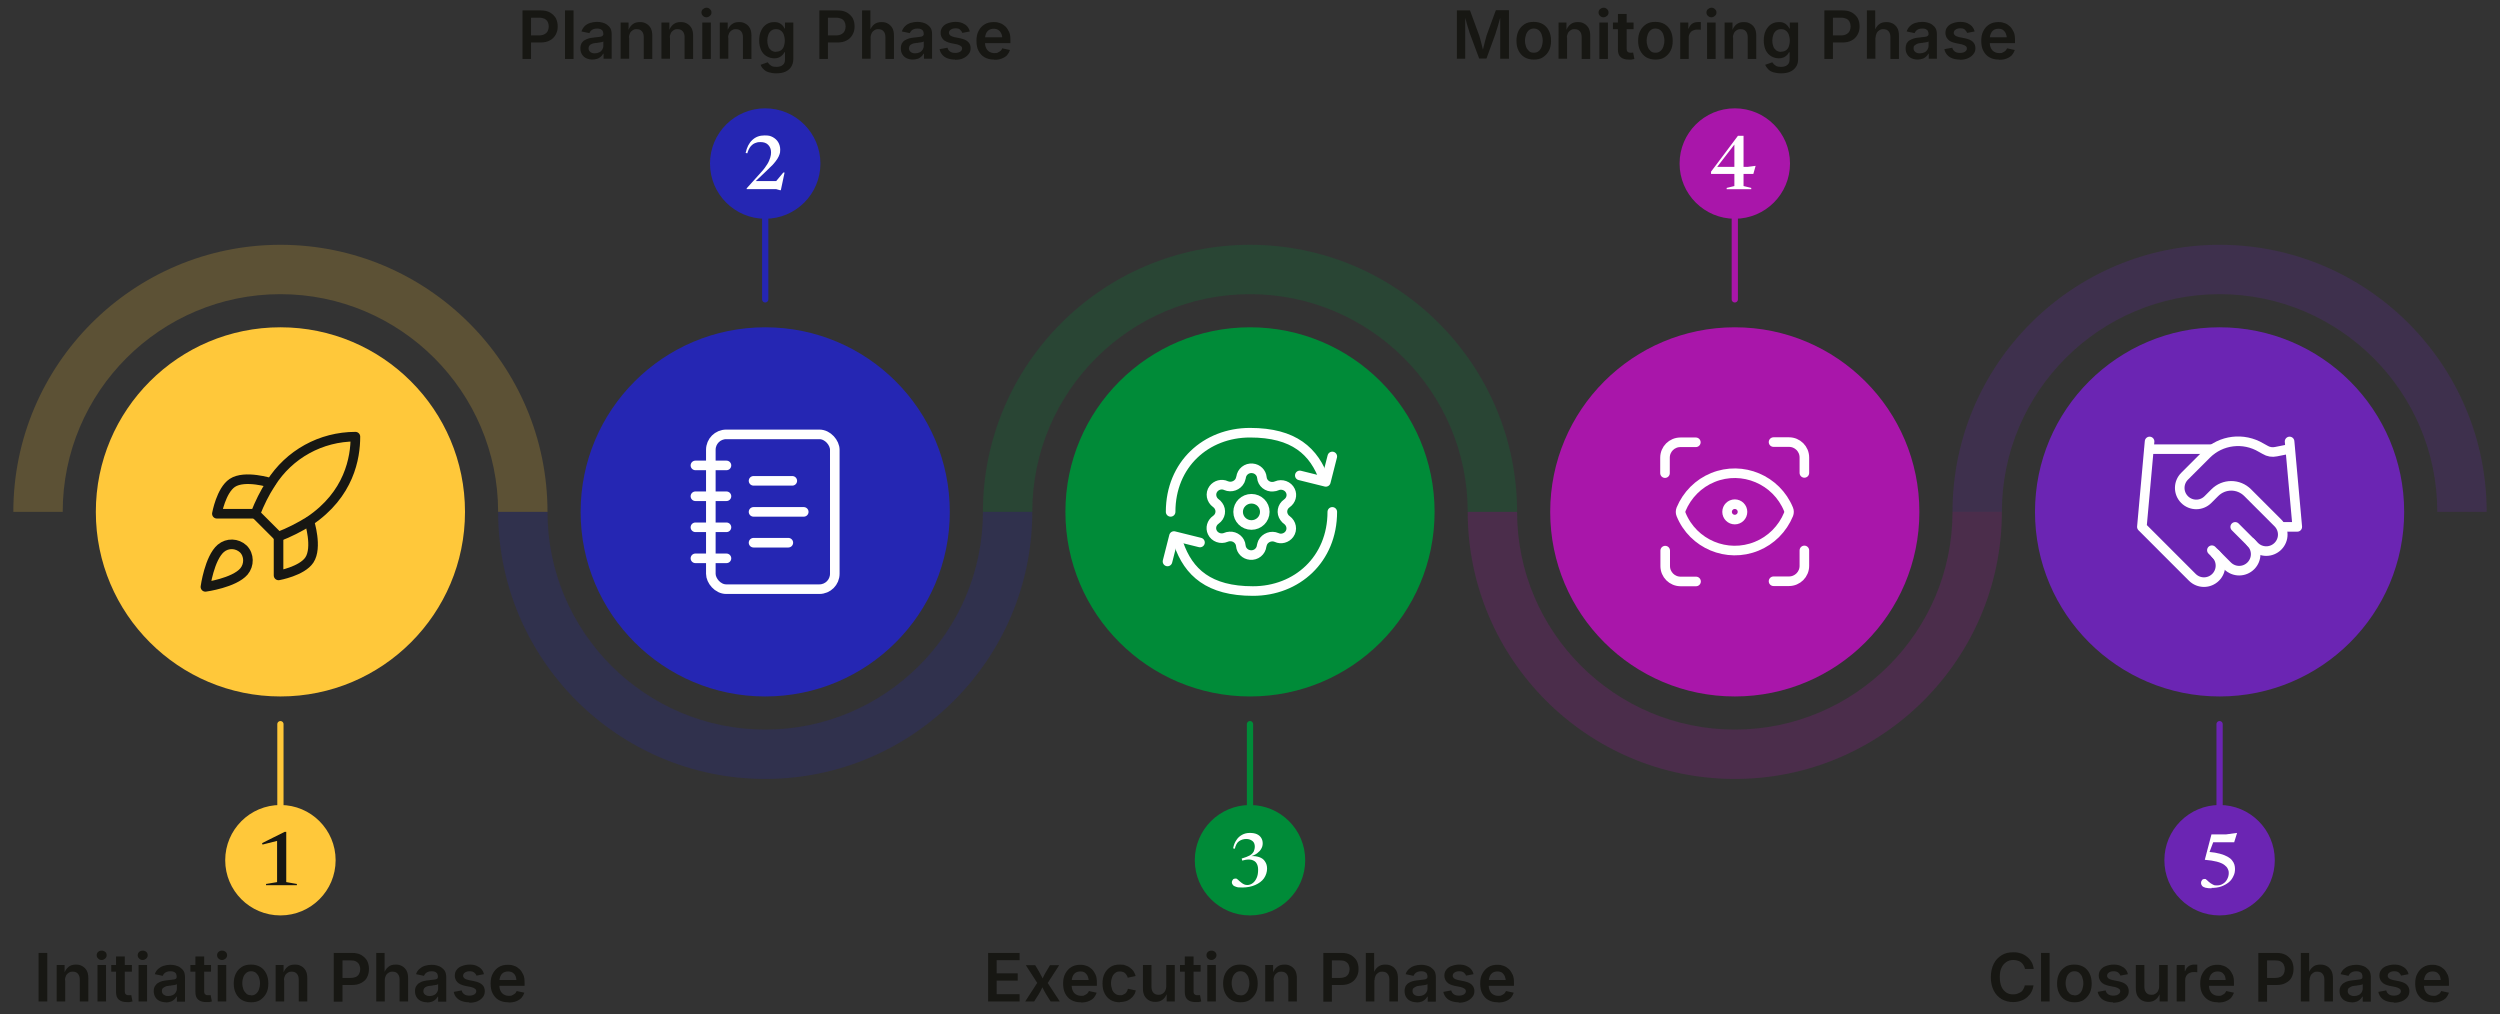 <?xml version="1.0" encoding="UTF-8"?>
<svg id="Layer_1" xmlns="http://www.w3.org/2000/svg" version="1.1" viewBox="0 0 1200 486.9">
  <rect x="0" y="0" width="1200" height="486.9" fill="#333333" stroke="none"/>
  <!-- Generator: Adobe Illustrator 30.0.0, SVG Export Plug-In . SVG Version: 2.1.1 Build 123)  -->
  <defs>
    <style>
      .st0 {
        fill: #008b38;
      }

      .st1 {
        stroke: #2526b3;
      }

      .st1, .st2, .st3, .st4, .st5, .st6, .st7 {
        fill: none;
        stroke-linecap: round;
        stroke-linejoin: round;
      }

      .st1, .st3, .st5, .st6, .st7 {
        stroke-width: 3px;
      }

      .st2 {
        stroke: #171713;
      }

      .st2, .st4 {
        stroke-width: 4.6px;
      }

      .st8 {
        fill: #171713;
      }

      .st9 {
        fill: #6b25b3;
      }

      .st10 {
        fill: #a916aa;
      }

      .st11 {
        fill: #ffc83a;
      }

      .st3 {
        stroke: #a916aa;
      }

      .st12 {
        fill: #fff;
      }

      .st4 {
        stroke: #fff;
      }

      .st13 {
        opacity: .2;
      }

      .st5 {
        stroke: #ffc83a;
      }

      .st14 {
        fill: #2526b3;
      }

      .st6 {
        stroke: #6b25b3;
      }

      .st7 {
        stroke: #008b38;
      }
    </style>
  </defs>
  <circle class="st14" cx="367.3" cy="245.7" r="88.6"/>
  <circle class="st11" cx="134.6" cy="245.7" r="88.6"/>
  <circle class="st0" cx="600" cy="245.7" r="88.6"/>
  <circle class="st10" cx="832.7" cy="245.7" r="88.6"/>
  <g class="st13">
    <path class="st11" d="M262.8,245.7h-23.7c0-57.6-46.9-104.5-104.5-104.5S30.1,188,30.1,245.7H6.4c0-70.7,57.5-128.2,128.2-128.2s128.2,57.5,128.2,128.2h0Z"/>
  </g>
  <g class="st13">
    <path class="st0" d="M728.2,245.7h-23.7c0-57.6-46.9-104.5-104.5-104.5s-104.5,46.9-104.5,104.5h-23.7c0-70.7,57.5-128.2,128.2-128.2s128.2,57.5,128.2,128.2h0Z"/>
  </g>
  <g class="st13">
    <path class="st14" d="M367.3,373.9c-70.7,0-128.2-57.5-128.2-128.2h23.7c0,57.6,46.9,104.5,104.5,104.5s104.5-46.9,104.5-104.5h23.7c0,70.7-57.5,128.2-128.2,128.2h0Z"/>
  </g>
  <g class="st13">
    <path class="st10" d="M832.7,373.9c-70.7,0-128.2-57.5-128.2-128.2h23.7c0,57.6,46.9,104.5,104.5,104.5s104.5-46.9,104.5-104.5h23.7c0,70.7-57.5,128.2-128.2,128.2h0Z"/>
  </g>
  <g>
    <path class="st8" d="M22.7,457.4v23.3h-4.2v-23.3h4.2Z"/>
    <path class="st8" d="M31.3,470.5v10.2h-4.1v-17.5h3.8v4.3c0,0-.3,0-.3,0,.5-1.5,1.2-2.6,2.2-3.4,1-.8,2.1-1.1,3.6-1.1s2.2.3,3.1.8c.9.5,1.6,1.3,2.1,2.2.5,1,.7,2.2.7,3.6v11.1h-4.1v-10.5c0-1.2-.3-2.1-.9-2.8-.6-.7-1.4-1-2.5-1s-1.4.2-1.9.5-1,.8-1.3,1.4c-.3.6-.5,1.3-.5,2.2h0Z"/>
    <path class="st8" d="M48.8,460.8c-.7,0-1.2-.2-1.7-.7s-.7-1-.7-1.6.2-1.1.7-1.6c.5-.4,1-.6,1.7-.6s1.2.2,1.7.6.7,1,.7,1.6-.2,1.1-.7,1.6c-.5.4-1,.7-1.7.7ZM46.8,480.7v-17.5h4.1v17.5h-4.1Z"/>
    <path class="st8" d="M63.3,463.2v3.2h-9.9v-3.2h9.9ZM55.8,459.1h4.1v16.7c0,.6.1,1.1.4,1.4s.7.5,1.3.5.4,0,.7,0c.3,0,.5,0,.7-.1l.6,3.1c-.5.1-.9.2-1.4.3s-.9,0-1.3,0c-1.7,0-3-.4-3.9-1.2s-1.3-2-1.3-3.6v-17h0Z"/>
    <path class="st8" d="M68.5,460.8c-.7,0-1.2-.2-1.7-.7-.5-.4-.7-1-.7-1.6s.2-1.1.7-1.6c.5-.4,1-.6,1.7-.6s1.2.2,1.7.6.7,1,.7,1.6-.2,1.1-.7,1.6c-.5.4-1,.7-1.7.7ZM66.5,480.7v-17.5h4.1v17.5h-4.1Z"/>
    <path class="st8" d="M79.7,481.1c-1.1,0-2.1-.2-3-.6-.9-.4-1.6-1-2.1-1.8-.5-.8-.8-1.7-.8-2.9s.2-1.8.6-2.5c.4-.6.9-1.2,1.5-1.5.6-.4,1.3-.7,2.1-.9s1.6-.3,2.5-.4c1-.1,1.8-.2,2.5-.3.6,0,1.1-.2,1.4-.4s.4-.5.4-.9h0c0-.6-.1-1.1-.3-1.5-.2-.4-.6-.7-1-.9-.4-.2-1-.3-1.7-.3s-1.3.1-1.8.3-.9.5-1.2.8-.5.7-.7,1.1l-3.8-.8c.3-1,.9-1.9,1.6-2.5s1.6-1.2,2.6-1.5c1-.3,2.1-.5,3.2-.5s1.7.1,2.5.3,1.6.5,2.3,1c.7.5,1.3,1.1,1.7,1.8s.6,1.7.6,2.9v11.7h-3.9v-2.4h-.2c-.3.5-.6,1-1.1,1.4s-1,.8-1.7,1-1.5.4-2.4.4h0ZM80.8,478.1c.8,0,1.6-.2,2.2-.5s1.1-.8,1.4-1.3c.3-.5.5-1.1.5-1.8v-2.1c-.1.1-.4.2-.7.3-.3,0-.7.2-1.1.2s-.8.1-1.2.2c-.4,0-.7,0-1,.1-.6,0-1.2.2-1.6.4s-.9.5-1.2.8-.4.8-.4,1.3.1.9.4,1.3.6.6,1.1.8c.4.2.9.3,1.5.3h0Z"/>
    <path class="st8" d="M101.3,463.2v3.2h-9.9v-3.2h9.9ZM93.9,459.1h4.1v16.7c0,.6.1,1.1.4,1.4.3.3.7.5,1.3.5s.4,0,.7,0c.3,0,.6,0,.7-.1l.6,3.1c-.4.1-.9.2-1.4.3-.5,0-.9,0-1.3,0-1.7,0-3-.4-3.9-1.2s-1.3-2-1.3-3.6v-17h0Z"/>
    <path class="st8" d="M106.6,460.8c-.7,0-1.2-.2-1.7-.7-.5-.4-.7-1-.7-1.6s.2-1.1.7-1.6c.5-.4,1-.6,1.7-.6s1.2.2,1.7.6.7,1,.7,1.6-.2,1.1-.7,1.6c-.5.4-1,.7-1.7.7ZM104.5,480.7v-17.5h4.1v17.5h-4.1Z"/>
    <path class="st8" d="M120.5,481.1c-1.7,0-3.2-.4-4.4-1.1s-2.2-1.8-2.9-3.2-1-2.9-1-4.7.3-3.4,1-4.8c.7-1.4,1.7-2.4,2.9-3.2s2.7-1.1,4.4-1.1,3.2.4,4.4,1.1,2.2,1.8,2.9,3.2c.7,1.4,1,3,1,4.8s-.3,3.4-1,4.7-1.7,2.4-2.9,3.2-2.7,1.1-4.4,1.1ZM120.5,477.8c.9,0,1.7-.2,2.4-.8.6-.5,1.1-1.2,1.4-2.1.3-.9.5-1.8.5-2.9s-.2-2-.5-2.9c-.3-.9-.8-1.5-1.4-2.1-.6-.5-1.4-.8-2.4-.8s-1.7.3-2.3.8c-.6.5-1.1,1.2-1.4,2-.3.9-.5,1.8-.5,2.9s.2,2,.5,2.9c.3.9.8,1.5,1.4,2.1s1.4.8,2.3.8h0Z"/>
    <path class="st8" d="M136.4,470.5v10.2h-4.1v-17.5h3.8v4.3c0,0-.3,0-.3,0,.5-1.5,1.2-2.6,2.2-3.4.9-.8,2.1-1.1,3.6-1.1s2.2.3,3.1.8c.9.5,1.6,1.3,2.1,2.2.5,1,.7,2.2.7,3.6v11.1h-4.1v-10.5c0-1.2-.3-2.1-.9-2.8-.6-.7-1.4-1-2.5-1s-1.4.2-1.9.5-1,.8-1.3,1.4-.5,1.3-.5,2.2h0Z"/>
    <path class="st8" d="M160.2,480.7v-23.3h8.7c1.8,0,3.3.3,4.5,1s2.1,1.6,2.8,2.7c.6,1.2.9,2.5.9,4s-.3,2.8-.9,4c-.6,1.2-1.6,2.1-2.8,2.7-1.2.7-2.7,1-4.5,1h-5.8v-3.4h5.2c1.1,0,1.9-.2,2.6-.5.7-.4,1.2-.9,1.5-1.5.3-.6.5-1.4.5-2.2s-.2-1.5-.5-2.2c-.3-.6-.8-1.1-1.5-1.5-.7-.4-1.6-.5-2.6-.5h-3.9v19.8h-4.2Z"/>
    <path class="st8" d="M184.7,470.5v10.2h-4.1v-23.3h4v10.1h-.4c.5-1.5,1.2-2.6,2.2-3.4.9-.8,2.1-1.1,3.6-1.1s2.2.3,3.1.8c.9.5,1.6,1.3,2.1,2.2.5,1,.7,2.2.7,3.6v11.1h-4.1v-10.5c0-1.2-.3-2.1-.9-2.8-.6-.7-1.4-1-2.5-1s-1.4.2-1.9.5-1,.8-1.3,1.4-.5,1.3-.5,2.2h0Z"/>
    <path class="st8" d="M205.1,481.1c-1.1,0-2.1-.2-3-.6-.9-.4-1.6-1-2.1-1.8s-.8-1.7-.8-2.9.2-1.8.6-2.5c.4-.6.9-1.2,1.5-1.5.6-.4,1.3-.7,2.1-.9.8-.2,1.6-.3,2.5-.4,1-.1,1.8-.2,2.5-.3.6,0,1.1-.2,1.4-.4s.4-.5.4-.9h0c0-.6-.1-1.1-.3-1.5s-.6-.7-1-.9c-.4-.2-1-.3-1.7-.3s-1.3.1-1.8.3-.9.5-1.2.8c-.3.3-.5.7-.7,1.1l-3.8-.8c.3-1,.9-1.9,1.6-2.5s1.6-1.2,2.6-1.5c1-.3,2.1-.5,3.2-.5s1.6.1,2.5.3c.8.2,1.6.5,2.3,1,.7.5,1.3,1.1,1.7,1.8.4.8.6,1.7.6,2.9v11.7h-3.9v-2.4h-.2c-.3.5-.6,1-1.1,1.4s-1,.8-1.7,1-1.5.4-2.4.4h0ZM206.2,478.1c.8,0,1.6-.2,2.2-.5.6-.3,1.1-.8,1.4-1.3.3-.5.5-1.1.5-1.8v-2.1c-.1.1-.4.2-.7.3-.3,0-.7.2-1.1.2s-.8.1-1.2.2-.7,0-1,.1c-.6,0-1.1.2-1.6.4s-.9.5-1.1.8-.4.8-.4,1.3.1.9.4,1.3.6.6,1.1.8c.4.2.9.3,1.5.3h0Z"/>
    <path class="st8" d="M225.2,481.1c-1.3,0-2.5-.2-3.6-.6s-1.9-1-2.5-1.7c-.7-.7-1.1-1.6-1.3-2.7l3.8-.7c.2.9.7,1.5,1.3,1.9s1.4.6,2.4.6,1.8-.2,2.4-.6c.6-.4.9-.9.9-1.5s-.2-.9-.6-1.2-1-.6-1.8-.8l-3-.6c-1.6-.4-2.9-.9-3.7-1.8s-1.2-1.9-1.2-3.1.3-2,.9-2.8,1.4-1.4,2.5-1.8c1.1-.4,2.3-.7,3.7-.7s2.5.2,3.4.6,1.7.9,2.3,1.6,1,1.5,1.2,2.4l-3.6.7c-.2-.6-.6-1.1-1.1-1.5-.5-.4-1.3-.6-2.2-.6s-1.6.2-2.2.6c-.6.4-.9.9-.9,1.5s.2.9.6,1.3c.4.3,1,.6,1.9.8l3,.6c1.7.4,2.9.9,3.7,1.7s1.2,1.8,1.2,3-.3,2.1-.9,2.9c-.6.8-1.5,1.5-2.6,2-1.1.5-2.4.7-3.9.7h0Z"/>
    <path class="st8" d="M243.9,481.1c-1.8,0-3.3-.4-4.5-1.1-1.3-.7-2.2-1.8-2.9-3.1s-1-2.9-1-4.8.3-3.4,1-4.7,1.6-2.4,2.9-3.2,2.7-1.1,4.4-1.1,2.1.2,3,.5c1,.3,1.8.9,2.6,1.6.7.7,1.3,1.6,1.8,2.7s.6,2.4.6,4v1.3h-14.3v-2.8h12.3l-1.9.8c0-1-.1-1.8-.4-2.6-.3-.7-.8-1.3-1.4-1.7-.6-.4-1.4-.6-2.2-.6s-1.7.2-2.3.6-1.1,1-1.4,1.7-.5,1.5-.5,2.4v1.9c0,1.1.2,2,.6,2.8.4.8.9,1.3,1.6,1.7.7.4,1.5.6,2.4.6s1.1,0,1.6-.3.9-.4,1.3-.8c.4-.3.6-.8.8-1.2l3.7.8c-.3.9-.8,1.8-1.4,2.5-.7.7-1.5,1.2-2.5,1.6s-2.2.6-3.5.6h0Z"/>
  </g>
  <g>
    <path class="st8" d="M474.3,480.7v-23.3h15.1v3.5h-11v6.3h10.1v3.5h-10.1v6.5h11v3.5h-15.2,0Z"/>
    <path class="st8" d="M492.1,480.7l6.8-10.5v3.2s-6.5-10.1-6.5-10.1h4.5l1.8,3c.5.9,1,1.8,1.4,2.6s.8,1.7,1.2,2.5h-1.7c.4-.8.9-1.6,1.2-2.5.4-.9.9-1.7,1.4-2.6l1.8-3h4.4l-6.5,10.1v-3.1l6.8,10.4h-4.4l-2.2-3.5c-.5-.9-1-1.7-1.4-2.6-.4-.8-.8-1.6-1.2-2.4h1.7c-.4.8-.8,1.6-1.2,2.4-.4.8-.8,1.7-1.4,2.6l-2.2,3.5h-4.4,0Z"/>
    <path class="st8" d="M518.7,481.1c-1.8,0-3.3-.4-4.5-1.1-1.3-.7-2.2-1.8-2.9-3.1-.7-1.3-1-2.9-1-4.8s.3-3.4,1-4.7,1.6-2.4,2.9-3.2,2.7-1.1,4.3-1.1,2.1.2,3,.5c1,.3,1.8.9,2.6,1.6.7.7,1.3,1.6,1.8,2.7s.6,2.4.6,4v1.3h-14.3v-2.8h12.3l-1.9.8c0-1-.2-1.8-.5-2.6-.3-.7-.8-1.3-1.3-1.7-.6-.4-1.3-.6-2.2-.6s-1.7.2-2.3.6-1.1,1-1.4,1.7-.5,1.5-.5,2.4v1.9c0,1.1.2,2,.6,2.8.4.8.9,1.3,1.6,1.7s1.5.6,2.4.6,1.1,0,1.6-.3.9-.4,1.3-.8c.3-.3.6-.8.8-1.2l3.7.8c-.3.9-.8,1.8-1.4,2.5-.7.7-1.5,1.2-2.5,1.6s-2.2.6-3.5.6h0Z"/>
    <path class="st8" d="M537.5,481.1c-1.7,0-3.2-.4-4.4-1.1s-2.2-1.8-2.9-3.2c-.7-1.4-1-2.9-1-4.7s.3-3.4,1-4.8c.7-1.4,1.7-2.4,2.9-3.2s2.7-1.1,4.4-1.1,1.9.1,2.7.4c.8.2,1.6.6,2.2,1.1.7.5,1.2,1,1.7,1.7.4.7.8,1.4,1,2.3l-3.8.8c-.1-.5-.3-.9-.5-1.2-.2-.4-.5-.7-.8-1-.3-.3-.7-.5-1.1-.6s-.8-.2-1.3-.2c-1,0-1.7.2-2.4.8-.6.5-1.1,1.2-1.4,2s-.5,1.8-.5,2.9.2,2,.5,2.9.8,1.5,1.4,2c.6.5,1.4.8,2.4.8s1,0,1.4-.2.8-.4,1.1-.6c.3-.3.6-.6.8-1,.2-.4.4-.8.5-1.3l3.8.8c-.2.9-.5,1.7-1,2.3-.4.7-1,1.3-1.7,1.8-.7.5-1.4.9-2.2,1.1s-1.8.4-2.7.4h0Z"/>
    <path class="st8" d="M554.6,480.9c-1.2,0-2.2-.2-3.2-.8-.9-.5-1.6-1.3-2.1-2.2-.5-1-.7-2.2-.7-3.6v-11.1h4.1v10.5c0,1.2.3,2.1.9,2.8s1.5,1,2.5,1,1.4-.2,1.9-.5,1-.8,1.3-1.4c.3-.6.5-1.3.5-2.2v-10.2h4.1v17.5h-3.9v-4.3s.3,0,.3,0c-.5,1.5-1.2,2.7-2.2,3.4-1,.8-2.1,1.1-3.5,1.1h0Z"/>
    <path class="st8" d="M576.3,463.2v3.2h-9.9v-3.2h9.9ZM568.8,459.1h4.1v16.7c0,.6.1,1.1.4,1.4.3.3.7.5,1.3.5s.4,0,.7,0c.3,0,.5,0,.7-.1l.6,3.1c-.5.1-.9.2-1.4.3-.5,0-.9,0-1.3,0-1.7,0-3-.4-3.9-1.2-.9-.8-1.3-2-1.3-3.6v-17h0Z"/>
    <path class="st8" d="M581.5,460.8c-.7,0-1.2-.2-1.7-.7-.5-.4-.7-1-.7-1.6s.2-1.1.7-1.6c.5-.4,1-.6,1.7-.6s1.2.2,1.7.6.7,1,.7,1.6-.2,1.1-.7,1.6c-.5.4-1,.7-1.7.7ZM579.5,480.7v-17.5h4.1v17.5h-4.1Z"/>
    <path class="st8" d="M595.4,481.1c-1.7,0-3.2-.4-4.4-1.1s-2.2-1.8-2.9-3.2c-.7-1.4-1-2.9-1-4.7s.3-3.4,1-4.8c.7-1.4,1.7-2.4,2.9-3.2s2.7-1.1,4.4-1.1,3.2.4,4.4,1.1,2.2,1.8,2.9,3.2c.7,1.4,1,3,1,4.8s-.3,3.4-1,4.7-1.7,2.4-2.9,3.2-2.7,1.1-4.4,1.1ZM595.4,477.8c1,0,1.7-.2,2.4-.8.6-.5,1.1-1.2,1.4-2.1s.5-1.8.5-2.9-.2-2-.5-2.9c-.3-.9-.8-1.5-1.4-2.1-.6-.5-1.4-.8-2.4-.8s-1.7.3-2.3.8c-.6.5-1.1,1.2-1.4,2-.3.9-.5,1.8-.5,2.9s.2,2,.5,2.9c.3.9.8,1.5,1.4,2.1s1.4.8,2.3.8h0Z"/>
    <path class="st8" d="M611.4,470.5v10.2h-4.1v-17.5h3.8v4.3c0,0-.3,0-.3,0,.5-1.5,1.2-2.6,2.2-3.4,1-.8,2.1-1.1,3.6-1.1s2.2.3,3.1.8c.9.5,1.6,1.3,2.1,2.2.5,1,.7,2.2.7,3.6v11.1h-4.1v-10.5c0-1.2-.3-2.1-.9-2.8-.6-.7-1.4-1-2.5-1s-1.4.2-1.9.5-1,.8-1.3,1.4-.5,1.3-.5,2.2h0Z"/>
    <path class="st8" d="M635.2,480.7v-23.3h8.7c1.8,0,3.3.3,4.5,1s2.1,1.6,2.8,2.7c.6,1.2.9,2.5.9,4s-.3,2.8-1,4-1.6,2.1-2.8,2.7c-1.2.7-2.7,1-4.5,1h-5.8v-3.4h5.2c1,0,1.9-.2,2.6-.5.7-.4,1.2-.9,1.5-1.5.3-.6.5-1.4.5-2.2s-.2-1.5-.5-2.2c-.3-.6-.8-1.1-1.5-1.5-.7-.4-1.5-.5-2.6-.5h-3.9v19.8h-4.2Z"/>
    <path class="st8" d="M659.7,470.5v10.2h-4.1v-23.3h4v10.1h-.4c.5-1.5,1.2-2.6,2.2-3.4,1-.8,2.1-1.1,3.6-1.1s2.2.3,3.2.8c.9.5,1.6,1.3,2.1,2.2.5,1,.7,2.2.7,3.6v11.1h-4.1v-10.5c0-1.2-.3-2.1-.9-2.8-.6-.7-1.4-1-2.5-1s-1.4.2-1.9.5-1,.8-1.3,1.4-.5,1.3-.5,2.2h0Z"/>
    <path class="st8" d="M680.1,481.1c-1.1,0-2.1-.2-3-.6-.9-.4-1.6-1-2.1-1.8s-.8-1.7-.8-2.9.2-1.8.5-2.5c.4-.6.9-1.2,1.5-1.5.6-.4,1.3-.7,2.1-.9s1.6-.3,2.5-.4c1-.1,1.8-.2,2.5-.3.6,0,1.1-.2,1.4-.4s.5-.5.5-.9h0c0-.6-.1-1.1-.3-1.5-.2-.4-.6-.7-1-.9-.5-.2-1-.3-1.7-.3s-1.3.1-1.8.3-.9.5-1.2.8-.5.7-.7,1.1l-3.8-.8c.3-1,.9-1.9,1.6-2.5s1.6-1.2,2.6-1.5c1-.3,2.1-.5,3.2-.5s1.7.1,2.5.3c.8.2,1.6.5,2.3,1,.7.5,1.3,1.1,1.7,1.8s.6,1.7.6,2.9v11.7h-3.9v-2.4h-.2c-.3.5-.6,1-1.1,1.4s-1,.8-1.7,1-1.5.4-2.4.4h0ZM681.1,478.1c.8,0,1.6-.2,2.2-.5s1.1-.8,1.4-1.3c.3-.5.5-1.1.5-1.8v-2.1c-.1.1-.4.2-.7.3-.3,0-.7.2-1.1.2s-.8.1-1.2.2c-.4,0-.7,0-1,.1-.6,0-1.2.2-1.6.4s-.9.5-1.2.8-.4.8-.4,1.3.1.9.4,1.3.6.6,1,.8c.4.2,1,.3,1.5.3h0Z"/>
    <path class="st8" d="M700.2,481.1c-1.3,0-2.5-.2-3.6-.6s-1.9-1-2.5-1.7-1.1-1.6-1.3-2.7l3.8-.7c.2.9.7,1.5,1.3,1.9s1.4.6,2.4.6,1.8-.2,2.4-.6.9-.9.9-1.5-.2-.9-.6-1.2-1-.6-1.8-.8l-3-.6c-1.7-.4-2.9-.9-3.7-1.8s-1.2-1.9-1.2-3.1.3-2,.9-2.8,1.4-1.4,2.5-1.8c1.1-.4,2.3-.7,3.7-.7s2.5.2,3.4.6,1.7.9,2.3,1.6,1,1.5,1.2,2.4l-3.6.7c-.2-.6-.6-1.1-1.1-1.5-.5-.4-1.3-.6-2.2-.6s-1.6.2-2.2.6c-.6.4-.9.9-.9,1.5s.2.9.6,1.3c.4.3,1,.6,1.9.8l3,.6c1.7.4,2.9.9,3.7,1.7s1.2,1.8,1.2,3-.3,2.1-1,2.9c-.6.8-1.5,1.5-2.7,2s-2.4.7-3.9.7h0Z"/>
    <path class="st8" d="M718.9,481.1c-1.8,0-3.3-.4-4.5-1.1-1.3-.7-2.2-1.8-2.9-3.1s-1-2.9-1-4.8.3-3.4,1-4.7,1.6-2.4,2.9-3.2,2.7-1.1,4.3-1.1,2.1.2,3,.5c1,.3,1.8.9,2.6,1.6.7.7,1.3,1.6,1.8,2.7s.6,2.4.6,4v1.3h-14.3v-2.8h12.3l-1.9.8c0-1-.2-1.8-.5-2.6-.3-.7-.8-1.3-1.3-1.7-.6-.4-1.3-.6-2.2-.6s-1.7.2-2.3.6-1.1,1-1.4,1.7-.5,1.5-.5,2.4v1.9c0,1.1.2,2,.6,2.8.4.8.9,1.3,1.6,1.7s1.5.6,2.4.6,1.1,0,1.6-.3.9-.4,1.3-.8c.3-.3.6-.8.8-1.2l3.7.8c-.3.9-.8,1.8-1.4,2.5-.7.7-1.5,1.2-2.5,1.6s-2.2.6-3.5.6h0Z"/>
  </g>
  <circle class="st9" cx="1065.4" cy="245.7" r="88.6"/>
  <g class="st13">
    <path class="st9" d="M1193.6,245.7h-23.7c0-57.6-46.9-104.5-104.5-104.5s-104.5,46.9-104.5,104.5h-23.7c0-70.7,57.5-128.2,128.2-128.2s128.2,57.5,128.2,128.2h0Z"/>
  </g>
  <g>
    <path class="st8" d="M966.3,481c-2,0-3.9-.5-5.5-1.4-1.6-1-2.9-2.3-3.8-4.1s-1.4-3.9-1.4-6.4.5-4.7,1.4-6.5c.9-1.8,2.2-3.1,3.8-4.1s3.4-1.4,5.5-1.4,2.5.2,3.6.5,2.1.9,3,1.6c.9.7,1.6,1.5,2.2,2.5s.9,2.1,1.1,3.4h-4.2c-.1-.7-.4-1.3-.7-1.8s-.7-1-1.2-1.4-1-.6-1.7-.8c-.6-.2-1.3-.3-2-.3-1.3,0-2.4.3-3.4,1s-1.8,1.6-2.3,2.8c-.6,1.2-.8,2.7-.8,4.5s.3,3.3.8,4.5,1.3,2.1,2.3,2.8,2.1.9,3.3.9,1.3-.1,2-.3c.6-.2,1.2-.5,1.7-.8s.9-.8,1.2-1.4c.3-.5.6-1.1.7-1.8h4.2c-.2,1.1-.5,2.2-1,3.1-.5,1-1.2,1.8-2.1,2.6-.8.7-1.8,1.3-3,1.7-1.1.4-2.4.6-3.8.6h0Z"/>
    <path class="st8" d="M983.8,457.4v23.3h-4.1v-23.3h4.1Z"/>
    <path class="st8" d="M995.7,481.1c-1.7,0-3.2-.4-4.4-1.1s-2.2-1.8-2.9-3.2c-.7-1.4-1-2.9-1-4.7s.3-3.4,1-4.8c.7-1.4,1.7-2.4,2.9-3.2s2.7-1.1,4.4-1.1,3.2.4,4.4,1.1,2.2,1.8,2.9,3.2c.7,1.4,1,3,1,4.8s-.3,3.4-1,4.7-1.7,2.4-2.9,3.2-2.7,1.1-4.4,1.1ZM995.7,477.8c1,0,1.7-.2,2.4-.8.6-.5,1.1-1.2,1.4-2.1s.5-1.8.5-2.9-.2-2-.5-2.9c-.3-.9-.8-1.5-1.4-2.1-.6-.5-1.4-.8-2.4-.8s-1.7.3-2.3.8c-.6.5-1.1,1.2-1.4,2-.3.9-.5,1.8-.5,2.9s.2,2,.5,2.9c.3.9.8,1.5,1.4,2.1s1.4.8,2.3.8h0Z"/>
    <path class="st8" d="M1014.3,481.1c-1.3,0-2.5-.2-3.6-.6s-1.9-1-2.5-1.7-1.1-1.6-1.3-2.7l3.8-.7c.2.9.7,1.5,1.3,1.9s1.4.6,2.4.6,1.8-.2,2.4-.6.9-.9.9-1.5-.2-.9-.6-1.2-1-.6-1.8-.8l-3-.6c-1.7-.4-2.9-.9-3.7-1.8s-1.2-1.9-1.2-3.1.3-2,.9-2.8,1.4-1.4,2.5-1.8c1.1-.4,2.3-.7,3.7-.7s2.5.2,3.4.6,1.7.9,2.3,1.6,1,1.5,1.2,2.4l-3.6.7c-.2-.6-.6-1.1-1.1-1.5-.5-.4-1.3-.6-2.2-.6s-1.6.2-2.2.6c-.6.4-.9.9-.9,1.5s.2.9.6,1.3c.4.3,1,.6,1.9.8l3,.6c1.7.4,2.9.9,3.7,1.7s1.2,1.8,1.2,3-.3,2.1-1,2.9c-.6.8-1.5,1.5-2.7,2s-2.4.7-3.9.7h0Z"/>
    <path class="st8" d="M1031.2,480.9c-1.2,0-2.2-.2-3.2-.8-.9-.5-1.6-1.3-2.1-2.2-.5-1-.7-2.2-.7-3.6v-11.1h4.1v10.5c0,1.2.3,2.1.9,2.8s1.4,1,2.5,1,1.4-.2,1.9-.5,1-.8,1.3-1.4c.3-.6.5-1.3.5-2.2v-10.2h4.1v17.5h-3.9v-4.3c0,0,.3,0,.3,0-.5,1.5-1.2,2.7-2.2,3.4-1,.8-2.1,1.1-3.5,1.1h0Z"/>
    <path class="st8" d="M1044.8,480.7v-17.5h3.9v2.9h.2c.3-1,.9-1.8,1.6-2.3s1.7-.8,2.7-.8.5,0,.8,0c.3,0,.5,0,.7,0v3.7c-.2,0-.4-.1-.8-.1-.4,0-.8,0-1.1,0-.8,0-1.4.2-2,.5s-1.1.8-1.4,1.3c-.3.6-.5,1.2-.5,2v10.3h-4.1Z"/>
    <path class="st8" d="M1064.5,481.1c-1.8,0-3.3-.4-4.5-1.1s-2.2-1.8-2.9-3.1-1-2.9-1-4.8.3-3.4,1-4.7,1.6-2.4,2.9-3.2,2.7-1.1,4.3-1.1,2.1.2,3,.5c1,.3,1.8.9,2.6,1.6.7.7,1.3,1.6,1.8,2.7s.6,2.4.6,4v1.3h-14.3v-2.8h12.3l-1.9.8c0-1-.2-1.8-.4-2.6-.3-.7-.8-1.3-1.3-1.7-.6-.4-1.3-.6-2.2-.6s-1.7.2-2.3.6-1.1,1-1.4,1.7-.5,1.5-.5,2.4v1.9c0,1.1.2,2,.6,2.8.4.8.9,1.3,1.6,1.7.7.4,1.5.6,2.4.6s1.1,0,1.6-.3.9-.4,1.3-.8c.3-.3.6-.8.8-1.2l3.7.8c-.3.9-.8,1.8-1.4,2.5-.7.7-1.5,1.2-2.5,1.6s-2.2.6-3.5.6h0Z"/>
    <path class="st8" d="M1084,480.7v-23.3h8.7c1.8,0,3.3.3,4.5,1s2.1,1.6,2.8,2.7c.6,1.2.9,2.5.9,4s-.3,2.8-.9,4-1.6,2.1-2.8,2.7c-1.2.7-2.7,1-4.5,1h-5.8v-3.4h5.2c1.1,0,1.9-.2,2.6-.5.7-.4,1.2-.9,1.5-1.5.3-.6.5-1.4.5-2.2s-.2-1.5-.5-2.2c-.3-.6-.8-1.1-1.5-1.5-.7-.4-1.6-.5-2.6-.5h-3.9v19.8h-4.2,0Z"/>
    <path class="st8" d="M1108.5,470.5v10.2h-4.1v-23.3h4v10.1h-.4c.5-1.5,1.2-2.6,2.2-3.4.9-.8,2.1-1.1,3.6-1.1s2.2.3,3.2.8c.9.5,1.6,1.3,2.1,2.2.5,1,.7,2.2.7,3.6v11.1h-4.1v-10.5c0-1.2-.3-2.1-.9-2.8-.6-.7-1.4-1-2.5-1s-1.4.2-1.9.5-1,.8-1.3,1.4-.5,1.3-.5,2.2h0Z"/>
    <path class="st8" d="M1128.9,481.1c-1.1,0-2.1-.2-3-.6-.9-.4-1.6-1-2.1-1.8s-.8-1.7-.8-2.9.2-1.8.6-2.5c.4-.6.9-1.2,1.5-1.5.6-.4,1.3-.7,2.1-.9s1.6-.3,2.5-.4c1-.1,1.8-.2,2.5-.3.6,0,1.1-.2,1.4-.4s.4-.5.4-.9h0c0-.6-.1-1.1-.3-1.5s-.6-.7-1-.9c-.4-.2-1-.3-1.7-.3s-1.3.1-1.8.3-.9.5-1.2.8c-.3.3-.5.7-.7,1.1l-3.8-.8c.3-1,.9-1.9,1.6-2.5s1.6-1.2,2.6-1.5c1-.3,2.1-.5,3.2-.5s1.7.1,2.5.3,1.6.5,2.3,1c.7.5,1.3,1.1,1.7,1.8.4.8.6,1.7.6,2.9v11.7h-3.9v-2.4h-.2c-.3.5-.6,1-1.1,1.4s-1,.8-1.7,1-1.5.4-2.4.4h0ZM1130,478.1c.8,0,1.6-.2,2.2-.5.6-.3,1.1-.8,1.4-1.3.3-.5.5-1.1.5-1.8v-2.1c-.1.1-.4.2-.7.3-.3,0-.7.2-1.1.2s-.8.1-1.2.2-.7,0-1,.1c-.6,0-1.2.2-1.6.4s-.9.5-1.2.8-.4.8-.4,1.3.1.9.4,1.3.6.6,1.1.8c.4.2.9.3,1.5.3h0Z"/>
    <path class="st8" d="M1149,481.1c-1.3,0-2.5-.2-3.6-.6s-1.9-1-2.5-1.7-1.1-1.6-1.3-2.7l3.8-.7c.2.9.7,1.5,1.3,1.9s1.4.6,2.4.6,1.8-.2,2.4-.6.9-.9.9-1.5-.2-.9-.6-1.2-1-.6-1.8-.8l-3-.6c-1.7-.4-2.9-.9-3.7-1.8s-1.2-1.9-1.2-3.1.3-2,.9-2.8,1.4-1.4,2.5-1.8c1.1-.4,2.3-.7,3.7-.7s2.5.2,3.4.6,1.7.9,2.3,1.6c.6.7,1,1.5,1.2,2.4l-3.6.7c-.2-.6-.6-1.1-1.1-1.5-.5-.4-1.3-.6-2.2-.6s-1.6.2-2.2.6c-.6.4-.9.9-.9,1.5s.2.9.6,1.3c.4.3,1,.6,1.9.8l3,.6c1.7.4,2.9.9,3.7,1.7.8.8,1.2,1.8,1.2,3s-.3,2.1-.9,2.9c-.6.8-1.5,1.5-2.7,2s-2.4.7-3.9.7h0Z"/>
    <path class="st8" d="M1167.7,481.1c-1.8,0-3.3-.4-4.5-1.1s-2.2-1.8-2.9-3.1-1-2.9-1-4.8.3-3.4,1-4.7,1.6-2.4,2.9-3.2,2.7-1.1,4.3-1.1,2.1.2,3,.5c1,.3,1.8.9,2.6,1.6.7.7,1.3,1.6,1.8,2.7s.6,2.4.6,4v1.3h-14.3v-2.8h12.3l-1.9.8c0-1-.2-1.8-.4-2.6-.3-.7-.8-1.3-1.3-1.7-.6-.4-1.3-.6-2.2-.6s-1.7.2-2.3.6-1.1,1-1.4,1.7-.5,1.5-.5,2.4v1.9c0,1.1.2,2,.6,2.8.4.8.9,1.3,1.6,1.7.7.4,1.5.6,2.4.6s1.1,0,1.6-.3.9-.4,1.3-.8c.3-.3.6-.8.8-1.2l3.7.8c-.3.9-.8,1.8-1.4,2.5-.7.7-1.5,1.2-2.5,1.6s-2.2.6-3.5.6h0Z"/>
  </g>
  <g>
    <path class="st8" d="M250.8,28.3V5h8.7c1.8,0,3.3.3,4.5,1s2.1,1.6,2.8,2.7c.6,1.2.9,2.5.9,4s-.3,2.8-1,4-1.6,2.1-2.8,2.7c-1.2.7-2.7,1-4.5,1h-5.8v-3.4h5.2c1,0,1.9-.2,2.6-.6.7-.4,1.2-.9,1.5-1.5.3-.6.5-1.4.5-2.2s-.2-1.6-.5-2.2c-.3-.6-.8-1.1-1.5-1.5-.7-.3-1.5-.5-2.6-.5h-3.9v19.8h-4.2,0Z"/>
    <path class="st8" d="M275.3,5v23.3h-4.1V5h4.1Z"/>
    <path class="st8" d="M284.5,28.6c-1.1,0-2.1-.2-3-.6-.9-.4-1.6-1-2.1-1.8s-.8-1.7-.8-2.9.2-1.8.5-2.5c.4-.6.9-1.2,1.5-1.5s1.3-.7,2.1-.9c.8-.2,1.6-.3,2.5-.4,1-.1,1.8-.2,2.5-.3.6,0,1.1-.2,1.4-.4s.5-.5.5-.9h0c0-.6-.1-1.1-.3-1.5s-.6-.7-1-.9c-.5-.2-1-.3-1.7-.3s-1.3.1-1.8.3-.9.5-1.2.8c-.3.3-.5.7-.7,1.1l-3.8-.8c.3-1,.9-1.9,1.6-2.6s1.6-1.2,2.6-1.5c1-.3,2.1-.5,3.2-.5s1.6.1,2.5.3,1.6.5,2.3,1c.7.5,1.3,1.1,1.7,1.8s.6,1.7.6,2.9v11.7h-3.9v-2.4h-.2c-.3.5-.6,1-1.1,1.4s-1,.8-1.7,1-1.5.4-2.4.4h0ZM285.5,25.6c.8,0,1.6-.2,2.2-.5s1.1-.8,1.4-1.3c.3-.5.5-1.1.5-1.8v-2.1c-.1.1-.4.2-.7.3-.3,0-.7.2-1.1.2-.4,0-.8.1-1.2.2-.4,0-.7,0-1,.1-.6,0-1.1.2-1.6.4-.5.2-.9.5-1.1.8s-.4.8-.4,1.3.1.9.4,1.3.6.6,1,.8c.4.2,1,.3,1.5.3h0Z"/>
    <path class="st8" d="M302,18v10.2h-4.1V10.8h3.8v4.3c0,0-.3,0-.3,0,.5-1.5,1.2-2.6,2.2-3.4,1-.8,2.1-1.1,3.6-1.1s2.2.3,3.1.8c.9.5,1.6,1.3,2.1,2.2.5,1,.7,2.2.7,3.6v11.1h-4.1v-10.5c0-1.2-.3-2.1-.9-2.8-.6-.7-1.4-1-2.5-1s-1.4.2-1.9.5-1,.8-1.3,1.4c-.3.6-.5,1.3-.5,2.2Z"/>
    <path class="st8" d="M321.6,18v10.2h-4.1V10.8h3.8v4.3c0,0-.3,0-.3,0,.5-1.5,1.2-2.6,2.2-3.4,1-.8,2.1-1.1,3.6-1.1s2.2.3,3.1.8c.9.5,1.6,1.3,2.1,2.2.5,1,.7,2.2.7,3.6v11.1h-4.1v-10.5c0-1.2-.3-2.1-.9-2.8-.6-.7-1.4-1-2.5-1s-1.4.2-1.9.5-1,.8-1.3,1.4c-.3.6-.5,1.3-.5,2.2Z"/>
    <path class="st8" d="M339.1,8.3c-.6,0-1.2-.2-1.7-.7s-.7-1-.7-1.6.2-1.2.7-1.6c.5-.4,1-.7,1.7-.7s1.2.2,1.7.7.7,1,.7,1.6-.2,1.1-.7,1.6c-.5.4-1,.7-1.7.7ZM337.1,28.3V10.8h4.1v17.5s-4.1,0-4.1,0Z"/>
    <path class="st8" d="M349.6,18v10.2h-4.1V10.8h3.8v4.3c0,0-.3,0-.3,0,.5-1.5,1.2-2.6,2.2-3.4,1-.8,2.1-1.1,3.6-1.1s2.2.3,3.1.8c.9.5,1.6,1.3,2.1,2.2.5,1,.7,2.2.7,3.6v11.1h-4.1v-10.5c0-1.2-.3-2.1-.9-2.8-.6-.7-1.4-1-2.5-1s-1.4.2-1.9.5-1,.8-1.3,1.4c-.3.6-.5,1.3-.5,2.2Z"/>
    <path class="st8" d="M372.6,35.2c-1.4,0-2.6-.2-3.6-.5s-1.9-.8-2.5-1.5c-.7-.6-1.1-1.3-1.4-2.1l3.4-1.2c.2.3.5.7.8,1s.8.6,1.3.9c.5.2,1.2.3,2.1.3,1.3,0,2.3-.3,3-.9.8-.6,1.1-1.5,1.1-2.8v-3.3h-.3c-.2.4-.5.9-.9,1.3-.4.4-.9.8-1.5,1.1-.6.3-1.5.5-2.5.5s-2.5-.3-3.6-1c-1.1-.6-2-1.6-2.6-2.8-.6-1.3-1-2.8-1-4.7s.3-3.5,1-4.9c.6-1.3,1.5-2.3,2.6-3,1.1-.7,2.3-1,3.6-1s1.9.2,2.5.5c.7.3,1.2.8,1.6,1.2.4.5.7.9.9,1.4h.2v-2.9h4v17.5c0,1.5-.4,2.8-1.1,3.9-.7,1-1.7,1.8-2.9,2.3-1.2.5-2.6.7-4.2.7h0ZM372.6,24.8c.9,0,1.6-.2,2.2-.6s1.1-1,1.4-1.8c.3-.8.5-1.8.5-2.9s-.2-2.1-.5-2.9-.8-1.5-1.4-1.9c-.6-.5-1.4-.7-2.3-.7s-1.7.2-2.3.7c-.6.5-1.1,1.1-1.4,2-.3.8-.5,1.8-.5,2.8s.2,2,.5,2.8.8,1.4,1.4,1.9c.6.4,1.4.7,2.3.7h0Z"/>
    <path class="st8" d="M393.3,28.3V5h8.7c1.8,0,3.3.3,4.5,1s2.1,1.6,2.8,2.7c.6,1.2.9,2.5.9,4s-.3,2.8-1,4-1.6,2.1-2.8,2.7c-1.2.7-2.7,1-4.5,1h-5.8v-3.4h5.2c1,0,1.9-.2,2.6-.6.7-.4,1.2-.9,1.5-1.5.3-.6.5-1.4.5-2.2s-.2-1.6-.5-2.2c-.3-.6-.8-1.1-1.5-1.5-.7-.3-1.5-.5-2.6-.5h-3.9v19.8h-4.2Z"/>
    <path class="st8" d="M417.9,18v10.2h-4.1V5h4v10.1h-.4c.5-1.5,1.2-2.6,2.2-3.4,1-.8,2.1-1.1,3.6-1.1s2.2.3,3.1.8c.9.5,1.6,1.3,2.1,2.2.5,1,.7,2.2.7,3.6v11.1h-4.1v-10.5c0-1.2-.3-2.1-.9-2.8-.6-.7-1.4-1-2.5-1s-1.4.2-1.9.5-1,.8-1.3,1.4c-.3.6-.5,1.3-.5,2.2h0Z"/>
    <path class="st8" d="M438.3,28.6c-1.1,0-2.1-.2-3-.6-.9-.4-1.6-1-2.1-1.8s-.8-1.7-.8-2.9.2-1.8.5-2.5c.4-.6.9-1.2,1.5-1.5s1.3-.7,2.1-.9c.8-.2,1.6-.3,2.5-.4,1-.1,1.8-.2,2.5-.3.6,0,1.1-.2,1.4-.4s.5-.5.5-.9h0c0-.6-.1-1.1-.3-1.5s-.6-.7-1-.9c-.5-.2-1-.3-1.7-.3s-1.3.1-1.8.3-.9.5-1.2.8c-.3.3-.5.7-.7,1.1l-3.8-.8c.3-1,.9-1.9,1.6-2.6s1.6-1.2,2.6-1.5c1-.3,2.1-.5,3.2-.5s1.6.1,2.5.3,1.6.5,2.3,1c.7.5,1.3,1.1,1.7,1.8s.6,1.7.6,2.9v11.7h-3.9v-2.4h-.2c-.3.5-.6,1-1.1,1.4s-1,.8-1.7,1-1.5.4-2.4.4h0ZM439.3,25.6c.8,0,1.6-.2,2.2-.5s1.1-.8,1.4-1.3c.3-.5.5-1.1.5-1.8v-2.1c-.1.1-.4.2-.7.3-.3,0-.7.2-1.1.2-.4,0-.8.1-1.2.2-.4,0-.7,0-1,.1-.6,0-1.1.2-1.6.4-.5.2-.9.5-1.1.8s-.4.8-.4,1.3.1.9.4,1.3.6.6,1,.8c.4.2,1,.3,1.5.3h0Z"/>
    <path class="st8" d="M458.4,28.6c-1.3,0-2.5-.2-3.6-.6s-1.9-1-2.5-1.7-1.1-1.6-1.3-2.7l3.8-.7c.2.9.7,1.5,1.3,1.9s1.4.6,2.4.6,1.8-.2,2.4-.6.9-.9.9-1.5-.2-.9-.6-1.2c-.4-.3-1-.6-1.8-.8l-3-.6c-1.6-.4-2.9-.9-3.7-1.8s-1.2-1.9-1.2-3.1.3-2,.9-2.8c.6-.8,1.4-1.4,2.5-1.8,1.1-.4,2.3-.7,3.7-.7s2.5.2,3.4.6,1.7.9,2.3,1.6,1,1.5,1.2,2.4l-3.6.7c-.2-.6-.6-1.1-1.1-1.6s-1.3-.6-2.2-.6-1.6.2-2.2.6c-.6.4-.9.9-.9,1.5s.2.9.6,1.3c.4.3,1,.6,1.9.8l3,.6c1.7.4,2.9.9,3.7,1.7s1.2,1.8,1.2,3-.3,2.1-1,2.9c-.6.8-1.5,1.5-2.6,2s-2.4.7-3.9.7h0Z"/>
    <path class="st8" d="M477.1,28.6c-1.8,0-3.3-.4-4.5-1.1-1.3-.7-2.2-1.8-2.9-3.1-.7-1.3-1-2.9-1-4.8s.3-3.4,1-4.7c.7-1.4,1.6-2.4,2.9-3.2s2.7-1.1,4.4-1.1,2.1.2,3,.5c1,.3,1.8.9,2.6,1.6.7.7,1.3,1.6,1.8,2.7s.6,2.4.6,4v1.3h-14.3v-2.8h12.3l-1.9.8c0-1-.1-1.8-.5-2.6-.3-.7-.8-1.3-1.4-1.7-.6-.4-1.4-.6-2.2-.6s-1.7.2-2.3.6-1.1,1-1.4,1.7-.5,1.5-.5,2.4v1.9c0,1.1.2,2,.6,2.8.4.8.9,1.3,1.6,1.7s1.5.6,2.4.6,1.1,0,1.6-.3.9-.4,1.3-.8c.4-.3.6-.8.8-1.2l3.7.8c-.3.9-.8,1.8-1.4,2.5-.7.7-1.5,1.2-2.5,1.6s-2.2.6-3.5.6h0Z"/>
  </g>
  <g>
    <path class="st8" d="M699.3,28.3V5h6.3l4.4,12c.2.5.3,1,.5,1.7.2.7.4,1.5.6,2.3s.4,1.6.6,2.4c.2.8.3,1.5.5,2h-.8c.1-.6.3-1.3.5-2,.2-.8.4-1.6.6-2.4.2-.8.4-1.6.6-2.3.2-.7.4-1.3.5-1.8l4.4-12h6.3v23.3h-4.2v-11.8c0-.5,0-1.1,0-1.8,0-.7,0-1.5,0-2.3,0-.8,0-1.6,0-2.5s0-1.6,0-2.4h.3c-.2.8-.4,1.7-.7,2.5-.2.9-.5,1.7-.7,2.5-.2.8-.5,1.6-.7,2.2-.2.7-.4,1.2-.5,1.7l-4.3,11.8h-3.5l-4.4-11.8c-.2-.4-.3-1-.5-1.6-.2-.7-.4-1.4-.7-2.2-.2-.8-.5-1.6-.7-2.5-.2-.9-.5-1.7-.7-2.6h.3c0,.7,0,1.5,0,2.3,0,.8,0,1.6,0,2.5,0,.8,0,1.6,0,2.3,0,.7,0,1.4,0,1.9v11.8h-4.1Z"/>
    <path class="st8" d="M736.2,28.6c-1.7,0-3.2-.4-4.4-1.1s-2.2-1.8-2.9-3.2c-.7-1.4-1-2.9-1-4.7s.3-3.4,1-4.8c.7-1.4,1.7-2.4,2.9-3.2s2.7-1.1,4.4-1.1,3.2.4,4.4,1.1,2.2,1.8,2.9,3.2c.7,1.4,1,3,1,4.8s-.3,3.4-1,4.7c-.7,1.4-1.7,2.4-2.9,3.2s-2.7,1.1-4.4,1.1ZM736.2,25.3c1,0,1.7-.2,2.4-.8.6-.5,1.1-1.2,1.4-2.1.3-.9.5-1.8.5-2.9s-.2-2-.5-2.9c-.3-.9-.8-1.6-1.4-2.1-.6-.5-1.4-.8-2.4-.8s-1.7.3-2.3.8-1.1,1.2-1.4,2.1c-.3.9-.5,1.8-.5,2.9s.2,2,.5,2.9c.3.9.8,1.5,1.4,2.1s1.4.8,2.3.8h0Z"/>
    <path class="st8" d="M752.2,18v10.2h-4.1V10.8h3.8v4.3c0,0-.3,0-.3,0,.5-1.5,1.2-2.6,2.2-3.4,1-.8,2.1-1.1,3.6-1.1s2.2.3,3.1.8c.9.5,1.6,1.3,2.1,2.2.5,1,.7,2.2.7,3.6v11.1h-4.1v-10.5c0-1.2-.3-2.1-.9-2.8-.6-.7-1.4-1-2.5-1s-1.4.2-1.9.5-1,.8-1.3,1.4-.5,1.3-.5,2.2h0Z"/>
    <path class="st8" d="M769.7,8.3c-.7,0-1.2-.2-1.7-.7-.5-.4-.7-1-.7-1.6s.2-1.2.7-1.6c.5-.4,1-.7,1.7-.7s1.2.2,1.7.7.7,1,.7,1.6-.2,1.1-.7,1.6c-.5.4-1,.7-1.7.7ZM767.7,28.3V10.8h4.1v17.5s-4.1,0-4.1,0Z"/>
    <path class="st8" d="M784.1,10.8v3.2h-9.9v-3.2s9.9,0,9.9,0ZM776.7,6.7h4.1v16.7c0,.6.1,1.1.4,1.4.3.3.7.5,1.3.5s.4,0,.7,0,.5,0,.7-.1l.6,3.1c-.5.1-.9.2-1.4.3-.5,0-.9,0-1.3,0-1.7,0-3-.4-3.9-1.2-.9-.8-1.3-2-1.3-3.6V6.7h0Z"/>
    <path class="st8" d="M794.6,28.6c-1.7,0-3.2-.4-4.4-1.1s-2.2-1.8-2.9-3.2c-.7-1.4-1-2.9-1-4.7s.3-3.4,1-4.8c.7-1.4,1.7-2.4,2.9-3.2s2.7-1.1,4.4-1.1,3.2.4,4.4,1.1,2.2,1.8,2.9,3.2c.7,1.4,1,3,1,4.8s-.3,3.4-1,4.7c-.7,1.4-1.7,2.4-2.9,3.2s-2.7,1.1-4.4,1.1ZM794.6,25.3c1,0,1.7-.2,2.4-.8.6-.5,1.1-1.2,1.4-2.1.3-.9.5-1.8.5-2.9s-.2-2-.5-2.9c-.3-.9-.8-1.6-1.4-2.1-.6-.5-1.4-.8-2.4-.8s-1.7.3-2.3.8-1.1,1.2-1.4,2.1c-.3.9-.5,1.8-.5,2.9s.2,2,.5,2.9c.3.9.8,1.5,1.4,2.1s1.4.8,2.3.8h0Z"/>
    <path class="st8" d="M806.5,28.3V10.8h3.9v2.9h.2c.3-1,.9-1.8,1.6-2.3s1.7-.8,2.7-.8.5,0,.8,0c.3,0,.5,0,.7,0v3.7c-.2,0-.4-.1-.8-.1-.4,0-.8,0-1.1,0-.8,0-1.4.2-2,.5-.6.3-1.1.8-1.4,1.3-.3.6-.5,1.2-.5,2v10.3h-4.1Z"/>
    <path class="st8" d="M821.5,8.3c-.7,0-1.2-.2-1.7-.7-.5-.4-.7-1-.7-1.6s.2-1.2.7-1.6c.5-.4,1-.7,1.7-.7s1.2.2,1.7.7.7,1,.7,1.6-.2,1.1-.7,1.6c-.5.4-1,.7-1.7.7ZM819.4,28.3V10.8h4.1v17.5s-4.1,0-4.1,0Z"/>
    <path class="st8" d="M831.9,18v10.2h-4.1V10.8h3.8v4.3c0,0-.3,0-.3,0,.5-1.5,1.2-2.6,2.2-3.4,1-.8,2.1-1.1,3.6-1.1s2.2.3,3.1.8c.9.5,1.6,1.3,2.1,2.2.5,1,.7,2.2.7,3.6v11.1h-4.1v-10.5c0-1.2-.3-2.1-.9-2.8-.6-.7-1.4-1-2.5-1s-1.4.2-1.9.5-1,.8-1.3,1.4-.5,1.3-.5,2.2h0Z"/>
    <path class="st8" d="M854.9,35.2c-1.4,0-2.6-.2-3.7-.5-1-.3-1.9-.8-2.5-1.5s-1.1-1.3-1.4-2.1l3.4-1.2c.2.3.5.7.8,1s.8.6,1.3.9c.5.2,1.2.3,2.1.3,1.3,0,2.3-.3,3-.9.8-.6,1.1-1.5,1.1-2.8v-3.3h-.3c-.2.4-.5.9-.9,1.3-.4.4-.9.8-1.5,1.1-.7.3-1.5.5-2.5.5s-2.5-.3-3.6-1c-1.1-.6-2-1.6-2.6-2.8s-1-2.8-1-4.7.3-3.5,1-4.9c.7-1.3,1.5-2.3,2.6-3,1.1-.7,2.3-1,3.7-1s1.9.2,2.5.5c.7.3,1.2.8,1.6,1.2.4.5.7.9.9,1.4h.2v-2.9h4v17.5c0,1.5-.3,2.8-1.1,3.9-.7,1-1.7,1.8-2.9,2.3-1.2.5-2.6.7-4.2.7h0ZM855,24.8c.9,0,1.6-.2,2.2-.6s1.1-1,1.4-1.8c.3-.8.5-1.8.5-2.9s-.2-2.1-.5-2.9-.8-1.5-1.4-1.9c-.6-.5-1.4-.7-2.3-.7s-1.7.2-2.3.7c-.6.5-1.1,1.1-1.4,2-.3.8-.5,1.8-.5,2.8s.2,2,.5,2.8.8,1.4,1.4,1.9c.6.4,1.4.7,2.3.7h0Z"/>
    <path class="st8" d="M875.7,28.3V5h8.7c1.8,0,3.3.3,4.5,1s2.1,1.6,2.8,2.7c.6,1.2.9,2.5.9,4s-.3,2.8-1,4-1.6,2.1-2.8,2.7c-1.2.7-2.7,1-4.5,1h-5.8v-3.4h5.2c1,0,1.9-.2,2.6-.6.7-.4,1.2-.9,1.5-1.5.3-.6.5-1.4.5-2.2s-.2-1.6-.5-2.2c-.3-.6-.8-1.1-1.5-1.5-.7-.3-1.5-.5-2.6-.5h-3.9v19.8h-4.2Z"/>
    <path class="st8" d="M900.2,18v10.2h-4.1V5h4v10.1h-.4c.5-1.5,1.2-2.6,2.2-3.4,1-.8,2.1-1.1,3.6-1.1s2.2.3,3.2.8c.9.5,1.6,1.3,2.1,2.2.5,1,.7,2.2.7,3.6v11.1h-4.1v-10.5c0-1.2-.3-2.1-.9-2.8-.6-.7-1.4-1-2.5-1s-1.4.2-1.9.5-1,.8-1.3,1.4-.5,1.3-.5,2.2h0Z"/>
    <path class="st8" d="M920.6,28.6c-1.1,0-2.1-.2-3-.6-.9-.4-1.6-1-2.1-1.8s-.8-1.7-.8-2.9.2-1.8.5-2.5c.4-.6.9-1.2,1.5-1.5s1.3-.7,2.1-.9c.8-.2,1.6-.3,2.5-.4,1-.1,1.8-.2,2.5-.3.6,0,1.1-.2,1.4-.4s.5-.5.5-.9h0c0-.6-.1-1.1-.3-1.5-.2-.4-.6-.7-1-.9s-1-.3-1.7-.3-1.3.1-1.8.3-.9.5-1.2.8c-.3.3-.5.7-.7,1.1l-3.8-.8c.3-1,.9-1.9,1.6-2.6s1.6-1.2,2.6-1.5c1-.3,2.1-.5,3.2-.5s1.7.1,2.5.3c.8.2,1.6.5,2.3,1,.7.5,1.3,1.1,1.7,1.8s.6,1.7.6,2.9v11.7h-3.9v-2.4h-.2c-.3.5-.6,1-1.1,1.4s-1,.8-1.7,1-1.5.4-2.4.4h0ZM921.6,25.6c.8,0,1.6-.2,2.2-.5s1.1-.8,1.4-1.3c.3-.5.5-1.1.5-1.8v-2.1c-.1.1-.4.2-.7.3-.3,0-.7.2-1.1.2s-.8.1-1.2.2c-.4,0-.7,0-1,.1-.6,0-1.2.2-1.6.4s-.9.5-1.2.8-.4.8-.4,1.3.1.9.4,1.3.6.6,1,.8c.4.2,1,.3,1.5.3h0Z"/>
    <path class="st8" d="M940.7,28.6c-1.3,0-2.5-.2-3.6-.6s-1.9-1-2.5-1.7-1.1-1.6-1.3-2.7l3.8-.7c.2.9.7,1.5,1.3,1.9s1.4.6,2.4.6,1.8-.2,2.4-.6.9-.9.9-1.5-.2-.9-.6-1.2-1-.6-1.8-.8l-3-.6c-1.7-.4-2.9-.9-3.7-1.8s-1.2-1.9-1.2-3.1.3-2,.9-2.8c.6-.8,1.4-1.4,2.5-1.8,1.1-.4,2.3-.7,3.7-.7s2.5.2,3.4.6,1.7.9,2.3,1.6,1,1.5,1.2,2.4l-3.6.7c-.2-.6-.6-1.1-1.1-1.6s-1.3-.6-2.2-.6-1.6.2-2.2.6c-.6.4-.9.9-.9,1.5s.2.9.6,1.3c.4.3,1,.6,1.9.8l3,.6c1.7.4,2.9.9,3.7,1.7s1.2,1.8,1.2,3-.3,2.1-1,2.9c-.6.8-1.5,1.5-2.7,2s-2.4.7-3.9.7h0Z"/>
    <path class="st8" d="M959.4,28.6c-1.8,0-3.3-.4-4.5-1.1-1.3-.7-2.2-1.8-2.9-3.1-.7-1.3-1-2.9-1-4.8s.3-3.4,1-4.7c.7-1.4,1.6-2.4,2.9-3.2s2.7-1.1,4.3-1.1,2.1.2,3,.5c1,.3,1.8.9,2.6,1.6.7.7,1.3,1.6,1.8,2.7s.6,2.4.6,4v1.3h-14.3v-2.8h12.3l-1.9.8c0-1-.2-1.8-.5-2.6-.3-.7-.8-1.3-1.3-1.7-.6-.4-1.3-.6-2.2-.6s-1.7.2-2.3.6-1.1,1-1.4,1.7-.5,1.5-.5,2.4v1.9c0,1.1.2,2,.6,2.8.4.8.9,1.3,1.6,1.7s1.5.6,2.4.6,1.1,0,1.6-.3.9-.4,1.3-.8c.3-.3.6-.8.8-1.2l3.7.8c-.3.9-.8,1.8-1.4,2.5-.7.7-1.5,1.2-2.5,1.6s-2.2.6-3.5.6h0Z"/>
  </g>
  <line class="st5" x1="134.6" y1="347.6" x2="134.6" y2="386.4"/>
  <g>
    <path class="st2" d="M106,263.2c-5.5,4.7-7.4,18.5-7.4,18.5,0,0,13.8-1.9,18.5-7.4,2.6-3.1,2.6-7.9-.3-10.8-3-2.8-7.6-3-10.8-.3Z"/>
    <path class="st2" d="M133.7,257.7l-11.1-11.1c2-5.1,4.4-10,7.4-14.6,8.8-14,24.1-22.4,40.6-22.4,0,10.1-2.9,27.7-22.2,40.6-4.7,2.9-9.6,5.4-14.8,7.4h0Z"/>
    <path class="st2" d="M122.6,246.6h-18.5s2-11.2,7.4-14.8c6-4,18.5,0,18.5,0"/>
    <path class="st2" d="M133.7,257.7v18.5s11.2-2,14.8-7.4c4-6,0-18.5,0-18.5"/>
  </g>
  <g>
    <path class="st4" d="M333.8,223.4h14.9"/>
    <path class="st4" d="M333.8,238.2h14.9"/>
    <path class="st4" d="M333.8,253.1h14.9"/>
    <path class="st4" d="M333.8,268h14.9"/>
    <rect class="st4" x="341.2" y="208.5" width="59.5" height="74.3" rx="7.4" ry="7.4"/>
    <path class="st4" d="M361.7,230.8h18.6"/>
    <path class="st4" d="M361.7,245.7h24.1"/>
    <path class="st4" d="M361.7,260.5h16.7"/>
  </g>
  <line class="st7" x1="600" y1="347.6" x2="600" y2="386.4"/>
  <g>
    <g>
      <path class="st4" d="M639.5,245.7c0,22.8-17,38-38.1,38s-30.9-8.9-35.7-22.8"/>
      <path class="st4" d="M561.9,245.7c0-22.8,17-38,38.1-38s30.9,8.9,35.7,22.8"/>
      <path class="st4" d="M623.9,228.2l12.5,3.1,3.1-12.2"/>
      <path class="st4" d="M576,260.4l-12.5-3.1-3.1,12.2"/>
    </g>
    <g>
      <path class="st4" d="M595.7,229.2c.3-2.7,2.7-4.7,5.5-4.4,2.4.2,4.3,2.1,4.5,4.4.2,2.7,2.7,4.7,5.4,4.4.6,0,1.2-.2,1.7-.4,2.5-1.1,5.5,0,6.6,2.4,1,2.1.3,4.6-1.7,6-2.3,1.6-2.8,4.6-1.2,6.8.3.5.8.9,1.2,1.2,2.2,1.6,2.8,4.6,1.2,6.8-1.4,1.9-4,2.6-6.1,1.6-2.5-1.1-5.5,0-6.7,2.4-.2.5-.4,1.1-.5,1.6-.3,2.7-2.7,4.7-5.5,4.4-2.4-.2-4.3-2.1-4.5-4.4-.2-2.7-2.7-4.7-5.4-4.5-.6,0-1.2.2-1.7.4-2.5,1.1-5.5,0-6.6-2.4-1-2.1-.3-4.6,1.7-6,2.3-1.6,2.8-4.6,1.2-6.8-.3-.5-.8-.9-1.2-1.2-2.2-1.6-2.8-4.6-1.2-6.8,1.4-1.9,4-2.6,6.1-1.6,2.5,1.1,5.5,0,6.7-2.4.2-.5.4-1.1.5-1.6"/>
      <ellipse class="st4" cx="600.7" cy="245.7" rx="6.4" ry="6.3"/>
    </g>
  </g>
  <g>
    <path class="st4" d="M799.2,227.1v-7.4c0-4.1,3.3-7.4,7.4-7.4h7.4"/>
    <path class="st4" d="M851.3,212.2h7.4c4.1,0,7.4,3.3,7.4,7.4v7.4"/>
    <path class="st4" d="M866.1,264.2v7.4c0,4.1-3.3,7.4-7.4,7.4h-7.4"/>
    <path class="st4" d="M814.1,279.1h-7.4c-4.1,0-7.4-3.3-7.4-7.4v-7.4"/>
    <circle class="st4" cx="832.7" cy="245.7" r="3.7"/>
    <path class="st4" d="M858.5,246.9c.3-.8.3-1.7,0-2.4-5.8-14.2-22.1-21.1-36.3-15.3-6.9,2.8-12.4,8.3-15.3,15.3-.3.8-.3,1.7,0,2.4,5.8,14.3,22.1,21.1,36.3,15.3,6.9-2.8,12.4-8.3,15.3-15.3"/>
  </g>
  <line class="st6" x1="1065.4" y1="347.6" x2="1065.4" y2="386.4"/>
  <g>
    <path class="st4" d="M1061.7,264.1l7.5,7.5c3.1,3.1,8.1,3.1,11.2,0s3.1-8.1,0-11.2"/>
    <path class="st4" d="M1072.9,252.9l9.3,9.3c3.1,3.1,8.1,3.1,11.2,0s3.1-8.1,0-11.2l-14.5-14.5c-4.4-4.4-11.4-4.4-15.8,0l-3.3,3.3c-3.1,3.1-8.1,3.1-11.2,0s-3.1-8.1,0-11.2l10.5-10.5c7-7,17.8-8.3,26.3-3.2l1.8,1c1.6,1,3.5,1.3,5.3.9l6.5-1.3"/>
    <path class="st4" d="M1099,211.9l3.7,41h-7.5"/>
    <path class="st4" d="M1031.8,211.9l-3.7,41,24.2,24.2c3.1,3.1,8.1,3.1,11.2,0s3.1-8.1,0-11.2"/>
    <path class="st4" d="M1031.8,215.6h29.8"/>
  </g>
  <circle class="st11" cx="134.6" cy="412.9" r="26.5"/>
  <path class="st8" d="M133,423.5v-21.7l2.1,1.3-9.1,2.3-.2-.7,10.8-5.4h.8v24.1l5.1.9v.6h-14.8v-.6l5.4-.9h0Z"/>
  <line class="st1" x1="367.3" y1="143.7" x2="367.3" y2="104.9"/>
  <circle class="st14" cx="367.3" cy="78.5" r="26.5"/>
  <path class="st12" d="M371.5,88.2l4.5-5.4h.6l-1.8,8.5h-.4l-1.8-.5h-14.2v-.4l7.1-7.9c1.2-1.3,2.1-2.6,2.8-3.7s1.1-2.2,1.4-3.1.4-1.8.4-2.6c0-1.5-.5-2.7-1.4-3.6-.9-.9-2.1-1.3-3.6-1.3s-1.9.2-2.7.5c-.8.3-1.5.9-2.2,1.7-.6.8-1.1,1.8-1.5,3.2l-.8-.2c.6-2.7,1.6-4.7,3.2-6.2,1.6-1.5,3.5-2.2,5.9-2.2s2.8.3,3.9.8c1.1.6,2,1.4,2.6,2.4.6,1,1,2.2,1,3.6s-.1,1.5-.3,2.2c-.2.7-.6,1.5-1.1,2.3-.5.8-1.3,1.8-2.2,2.8-1,1-2.2,2.2-3.6,3.5l-5.7,5.4.4-1.1h11.8l-2.2,1.3h0Z"/>
  <line class="st3" x1="832.7" y1="143.7" x2="832.7" y2="104.9"/>
  <circle class="st10" cx="832.7" cy="78.5" r="26.5"/>
  <path class="st12" d="M836.9,65.1v24.2l3.7.9v.6h-11.8v-.6l3.7-.9v-21.1l1.3-.5-10.4,13.5.2-1.1h15.3l3.8-.5-1.1,3.9h-20.3v-1.1l12.9-17.2h2.7Z"/>
  <circle class="st0" cx="600" cy="412.9" r="26.5"/>
  <path class="st12" d="M596.3,413.1l-.3-1c1.7-.5,3-1,3.9-1.5s1.5-1.2,1.9-1.9c.3-.7.5-1.5.5-2.4s-.3-2-1.1-2.6-1.7-1-3-1-2.5.4-3.5,1.1-1.6,2-2,3.6l-.8-.2c.3-1.6.8-2.9,1.6-4,.7-1.1,1.6-1.9,2.7-2.5s2.3-.9,3.7-.9,2.5.2,3.4.6,1.6,1,2.1,1.8c.5.8.7,1.7.7,2.6s-.2,1.8-.7,2.6c-.4.8-1.1,1.5-2,2.2s-2.2,1.2-3.7,1.7l.3-.3c1.7-.2,3.2,0,4.4.4s2.2,1.1,2.8,2.1c.7,1,1,2.1,1,3.5s-.5,3.2-1.5,4.6c-1,1.4-2.4,2.4-4.2,3.2s-3.9,1.2-6.2,1.2-2.2-.1-2.9-.3-1.3-.5-1.6-.9-.5-.8-.5-1.3.2-.9.5-1.3c.3-.4.7-.5,1.3-.5s.5.1.8.3c.3.2.6.5.9.8.3.3.7.6,1.1.9.4.3.8.6,1.3.8s.9.3,1.5.3c.9,0,1.8-.3,2.6-.9.8-.6,1.4-1.4,1.9-2.5.5-1.1.7-2.4.7-3.9s-.3-2.4-.8-3.2c-.5-.8-1.3-1.3-2.4-1.6-1-.2-2.2-.2-3.7.2l-.7.2h0Z"/>
  <circle class="st9" cx="1065.4" cy="412.9" r="26.5"/>
  <path class="st12" d="M1061.6,426.4c-1.2,0-2.2-.1-3-.3-.7-.2-1.3-.5-1.6-.9s-.5-.8-.5-1.4.2-1,.5-1.4c.3-.4.8-.5,1.3-.5s.5.1.7.3c.3.2.6.5.9.8s.7.6,1.1.9.9.5,1.4.8,1.1.3,1.7.3c1.1,0,2-.2,2.9-.8.9-.5,1.5-1.2,2-2.1.5-.9.8-1.9.8-3s-.2-1.4-.5-2.1c-.3-.7-.9-1.3-1.7-1.9s-2-1.1-3.5-1.5-3.4-.7-5.8-.9l3.2-12.2h7.1l5.2-.7-1.4,4.5h-10.8l1.3-1.5-3.1,8.2.4-2.1c2.2.2,4,.5,5.4.9,1.5.4,2.7.9,3.6,1.4.9.5,1.7,1.1,2.2,1.8.5.6.9,1.3,1.1,2s.3,1.4.3,2.1c0,1.2-.2,2.4-.8,3.5-.5,1.1-1.2,2.1-2.2,2.9s-2.2,1.5-3.6,2c-1.4.5-3,.7-4.8.7h0Z"/>
</svg>